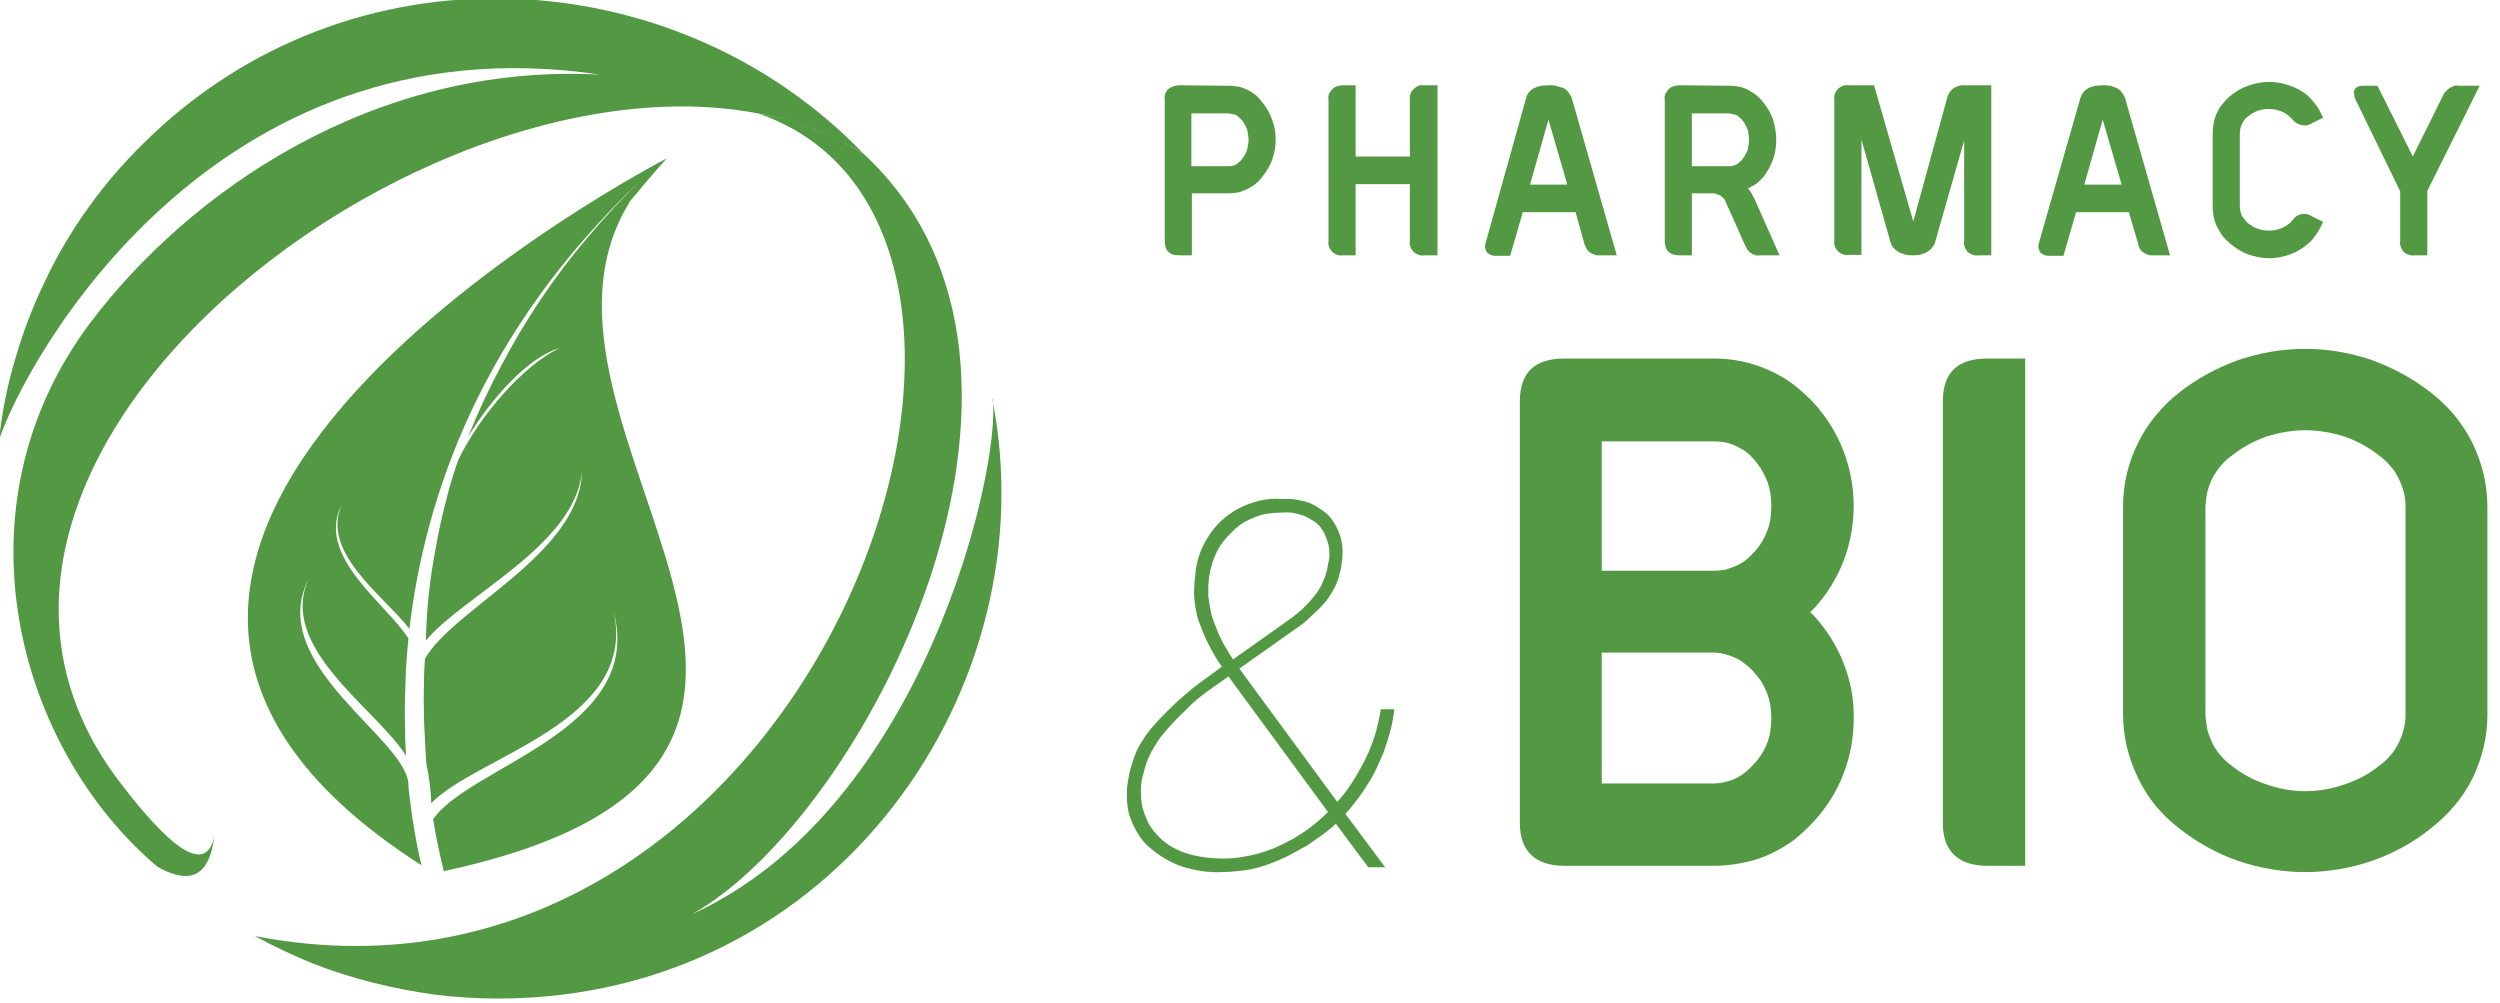 <svg version="1.2" xmlns="http://www.w3.org/2000/svg" viewBox="0 0 516 207" width="516" height="207"><style>.a{fill:#539943}</style><path fill-rule="evenodd" class="a" d="m253.6 17.7q1.1 0 2.1 0.2 0.9 0.2 1.9 0.7 0.9 0.5 1.7 1.1 0.7 0.7 1.3 1.5 1.3 1.6 2 3.6 0.7 1.9 0.7 4 0 2.1-0.7 4.1-0.7 1.9-2 3.5-0.6 0.9-1.4 1.5-0.7 0.6-1.7 1.1-0.9 0.4-1.8 0.7-1 0.2-2.1 0.2h-7.6v12.8h-2.6c-2.1 0-3-1-3-3v-29.1q-0.1-0.6 0.1-1.2 0.2-0.6 0.6-1 0.5-0.4 1.1-0.6 0.6-0.2 1.2-0.2zm-7.7 16.6h7.8q0.4 0 0.8-0.1 0.4-0.1 0.7-0.3 0.3-0.2 0.6-0.5 0.3-0.2 0.5-0.5 0.4-0.5 0.6-0.9 0.3-0.5 0.5-1 0.1-0.5 0.2-1.1 0.1-0.5 0.1-1 0-0.6-0.1-1.1-0.1-0.6-0.2-1.1-0.2-0.5-0.5-1-0.2-0.5-0.6-0.9-0.2-0.3-0.5-0.5-0.3-0.3-0.6-0.5-0.3-0.2-0.7-0.2-0.4-0.1-0.8-0.2h-7.8z"/><path class="a" d="m279.8 52.7h-2.6q-0.6 0.1-1.2-0.1-0.6-0.2-1-0.6-0.5-0.5-0.7-1.1-0.2-0.5-0.1-1.2v-29.1q-0.1-0.6 0.1-1.2 0.2-0.5 0.7-1 0.4-0.4 1-0.6 0.6-0.2 1.2-0.2h2.6v14.7h11.2v-11.7q-0.1-0.6 0.1-1.2 0.2-0.6 0.7-1 0.4-0.5 1-0.7 0.6-0.2 1.2-0.1h2.7v35.1h-2.7q-0.6 0.1-1.2-0.1-0.6-0.2-1-0.6-0.5-0.5-0.7-1.1-0.2-0.5-0.1-1.2v-11.7h-11.2z"/><path fill-rule="evenodd" class="a" d="m322.6 18.1q0.3 0.2 0.6 0.4 0.3 0.2 0.5 0.5 0.2 0.3 0.4 0.6 0.2 0.3 0.3 0.6l9.3 32.5h-3.6q-0.2 0-0.4 0-0.3 0-0.5-0.1-0.3-0.1-0.5-0.2-0.2-0.1-0.4-0.2-0.2-0.2-0.4-0.3-0.2-0.2-0.3-0.4-0.2-0.2-0.3-0.5-0.1-0.2-0.2-0.4l-1.9-6.8h-10.9l-2.6 9h-3.2q-0.3 0-0.5-0.1-0.3 0-0.5-0.2-0.3-0.1-0.5-0.3-0.2-0.2-0.3-0.5-0.1-0.2-0.1-0.4-0.1-0.2-0.1-0.5 0-0.2 0.1-0.4 0-0.3 0.1-0.5l8.3-29.7c0.5-1.8 2.1-2.6 4.6-2.6q0.4 0 0.7 0 0.4 0 0.8 0.1 0.3 0.1 0.7 0.2 0.3 0.1 0.6 0.2m-6.6 20h7.7l-3.9-13.4z"/><path fill-rule="evenodd" class="a" d="m357 17.7q1 0 2 0.2 1 0.2 1.9 0.7 0.9 0.5 1.7 1.1 0.8 0.7 1.4 1.5 1.2 1.5 1.9 3.3 0.6 1.9 0.7 3.8 0.1 1.9-0.4 3.8-0.5 1.9-1.6 3.5-0.3 0.5-0.7 1-0.5 0.5-0.9 0.9-0.5 0.5-1.1 0.8-0.5 0.3-1.1 0.6 0.2 0.3 0.4 0.5 0.2 0.3 0.3 0.5 0.2 0.3 0.3 0.6 0.2 0.3 0.3 0.5l5.2 11.7h-4q-0.5 0.1-0.9 0-0.5-0.1-0.9-0.4-0.4-0.2-0.7-0.6-0.3-0.3-0.5-0.8l-4.2-9.4q-0.1-0.2-0.2-0.4-0.1-0.1-0.3-0.3-0.1-0.1-0.3-0.2-0.1-0.2-0.3-0.3-0.2-0.1-0.4-0.1-0.2-0.1-0.4-0.2-0.2 0-0.4-0.1-0.2 0-0.4 0h-4.2v12.8h-2.6c-2 0-3-1-3-3v-29.1q-0.1-0.6 0.1-1.2 0.3-0.5 0.7-1 0.4-0.4 1-0.6 0.6-0.2 1.2-0.2zm-7.8 16.6h7.8q0.4 0 0.8-0.1 0.3-0.2 0.7-0.3 0.3-0.2 0.6-0.5 0.3-0.2 0.5-0.5 0.4-0.5 0.6-0.9 0.3-0.5 0.5-1 0.1-0.5 0.2-1.1 0.1-0.5 0.1-1 0-0.6-0.1-1.1 0-0.6-0.2-1.1-0.2-0.5-0.5-1-0.2-0.5-0.6-0.9-0.2-0.3-0.5-0.5-0.3-0.3-0.6-0.5-0.4-0.2-0.7-0.2-0.4-0.1-0.8-0.2h-7.8z"/><path class="a" d="m411 17.6v35.1h-2.6q-0.7 0.1-1.2-0.1-0.6-0.2-1.1-0.6-0.4-0.5-0.6-1.1-0.2-0.5-0.1-1.2v-20.7l-6 21q-0.1 0.4-0.3 0.7-0.2 0.3-0.4 0.5-0.2 0.3-0.5 0.5-0.3 0.2-0.6 0.4-0.7 0.3-1.4 0.5-0.7 0.1-1.4 0.1-0.7 0-1.4-0.1-0.7-0.2-1.4-0.5-0.3-0.2-0.6-0.4-0.3-0.2-0.5-0.5-0.3-0.2-0.4-0.5-0.2-0.3-0.3-0.7l-6-21.2v23.8h-2.6q-0.6 0.1-1.2-0.1-0.6-0.2-1.1-0.7-0.4-0.4-0.6-1-0.2-0.6-0.1-1.2v-29q-0.1-0.6 0.1-1.2 0.2-0.6 0.6-1 0.5-0.5 1.1-0.7 0.6-0.2 1.2-0.1h5.2l8.1 28.1 7.1-25.9q0.1-0.2 0.2-0.4 0.1-0.2 0.2-0.4 0.2-0.2 0.4-0.4 0.1-0.2 0.3-0.3 0.2-0.2 0.5-0.3 0.2-0.1 0.4-0.2 0.3-0.1 0.5-0.1 0.2-0.1 0.5-0.1z"/><path fill-rule="evenodd" class="a" d="m436.8 18.1q0.3 0.2 0.6 0.4 0.3 0.2 0.5 0.5 0.2 0.3 0.4 0.6 0.2 0.3 0.3 0.6l9.3 32.5h-3.5q-0.3 0-0.5 0-0.3 0-0.5-0.1-0.3-0.1-0.5-0.2-0.2-0.1-0.4-0.2-0.2-0.2-0.4-0.3-0.2-0.2-0.3-0.4-0.2-0.2-0.3-0.4-0.1-0.3-0.1-0.5l-2-6.8h-10.9l-2.6 9h-3.2q-0.2 0-0.5-0.1-0.3 0-0.5-0.2-0.3-0.1-0.5-0.3-0.1-0.2-0.3-0.5-0.1-0.2-0.1-0.4-0.1-0.2-0.1-0.5 0-0.2 0.1-0.4 0-0.3 0.1-0.5l8.5-29.7q0.8-2.6 4.6-2.6 0.4 0 0.8 0 0.3 0.1 0.7 0.1 0.3 0.1 0.7 0.2 0.3 0.1 0.7 0.3m-6.7 19.9h7.7l-3.9-13.4z"/><path class="a" d="m462.3 42.6q0 0.5 0.1 0.9 0.1 0.5 0.3 1 0.3 0.4 0.6 0.8 0.3 0.4 0.6 0.7 0.5 0.4 1 0.7 0.5 0.3 1.1 0.5 0.5 0.2 1.1 0.3 0.6 0.1 1.2 0.1 0.6 0 1.2-0.1 0.6-0.1 1.1-0.3 0.6-0.2 1.1-0.5 0.5-0.3 1-0.7l0.5-0.6q0.4-0.5 0.8-0.8 0.5-0.3 1-0.4 0.6-0.1 1.1 0 0.6 0.1 1 0.4l2.4 1.2q-0.3 0.6-0.6 1.2-0.3 0.6-0.7 1.2-0.4 0.5-0.8 1.1-0.4 0.5-0.9 0.9c-1.1 1-2.4 1.8-3.8 2.3-1.4 0.5-2.9 0.8-4.3 0.8-1.5 0-3-0.3-4.4-0.8-1.4-0.5-2.6-1.3-3.8-2.3q-0.8-0.7-1.5-1.5-0.6-0.9-1.1-1.9-0.5-1-0.7-2.1-0.2-1-0.2-2.1v-15q0-1.1 0.2-2.2 0.2-1.1 0.7-2.1 0.4-1 1.1-1.8 0.7-0.9 1.5-1.6c1.2-1 2.4-1.7 3.8-2.2 1.4-0.5 2.9-0.8 4.4-0.8 1.4 0 2.9 0.3 4.3 0.8 1.4 0.5 2.7 1.2 3.8 2.2q0.5 0.5 0.9 1 0.4 0.5 0.8 1 0.4 0.6 0.7 1.2 0.3 0.6 0.6 1.2l-2.4 1.2q-0.5 0.3-1 0.4-0.6 0-1.1-0.1-0.5-0.1-1-0.4-0.4-0.2-0.8-0.7 0-0.1-0.1-0.1-0.1-0.1-0.2-0.2 0-0.1-0.1-0.1-0.1-0.1-0.2-0.2-0.4-0.4-0.9-0.7-0.5-0.3-1.1-0.5-0.6-0.2-1.1-0.3-0.6-0.1-1.2-0.1-0.6 0-1.2 0.1-0.6 0.1-1.2 0.3-0.5 0.2-1 0.5-0.5 0.3-1 0.7-0.4 0.3-0.7 0.7-0.3 0.4-0.5 0.9-0.2 0.4-0.3 0.9-0.1 0.5-0.1 1z"/><path class="a" d="m485.8 19.1q0.2-1.4 1.9-1.4h3l7.3 14.6 6.3-12.7q0.2-0.5 0.6-0.8 0.3-0.4 0.8-0.7 0.4-0.2 0.9-0.4 0.5-0.1 1 0h4.2l-10.8 21.7v13.3h-2.6q-0.7 0.1-1.2-0.1-0.6-0.2-1.1-0.6-0.4-0.5-0.6-1.1-0.2-0.5-0.1-1.2v-10.2l-9-18.5q-0.2-0.2-0.2-0.4-0.1-0.3-0.2-0.5 0-0.2-0.1-0.5 0-0.2 0-0.5"/><path fill-rule="evenodd" class="a" d="m374.5 127.2c2.6 2.9 4.7 6.2 6.1 9.9 1.4 3.6 2.1 7.4 2 11.3 0 3.9-0.7 7.7-2.1 11.3-1.4 3.7-3.5 7-6.1 9.8q-2 2.2-4.3 4-2.4 1.7-5 2.9-2.7 1.2-5.5 1.7-2.9 0.6-5.8 0.6h-30.9c-6 0-9.2-3-9.2-8.8v-87c0-6 3-8.9 9.2-8.9h30.9q2.9 0 5.8 0.6 2.8 0.6 5.5 1.8 2.7 1.2 5 2.9 2.3 1.8 4.3 3.9c2.6 2.9 4.7 6.2 6.1 9.9 1.4 3.6 2.1 7.5 2.1 11.3 0 3.9-0.7 7.8-2.1 11.4-1.4 3.6-3.5 7-6.1 9.8q-0.1 0.1-0.2 0.2-0.1 0.1-0.2 0.2-0.1 0.1-0.2 0.2-0.1 0.1-0.2 0.2 0.2 0.1 0.3 0.2 0.1 0.1 0.2 0.2 0.1 0.1 0.2 0.2 0.1 0.1 0.2 0.2m-43.9-9.4h23.1q1.1 0 2.3-0.2 1.1-0.3 2.1-0.7 1.1-0.5 2-1.1 0.9-0.7 1.7-1.6 0.9-0.9 1.7-2.1 0.7-1.1 1.2-2.4 0.5-1.2 0.7-2.5 0.2-1.4 0.2-2.7 0-1.4-0.2-2.7-0.2-1.3-0.7-2.6-0.5-1.2-1.2-2.4-0.7-1.1-1.6-2.1-0.8-0.9-1.7-1.6-1-0.6-2-1.1-1.1-0.5-2.2-0.7-1.1-0.2-2.3-0.2h-23.1zm0 43.9h23.1q1.2 0 2.3-0.3 1.1-0.2 2.2-0.7 1-0.5 1.9-1.2 0.9-0.7 1.7-1.6 0.9-0.9 1.7-2.1 0.7-1.1 1.2-2.3 0.5-1.3 0.7-2.6 0.2-1.3 0.2-2.6 0-1.4-0.2-2.7-0.2-1.3-0.7-2.6-0.5-1.2-1.2-2.4-0.8-1.1-1.7-2.1-0.7-0.8-1.7-1.5-0.9-0.8-1.9-1.2-1.1-0.5-2.2-0.8-1.1-0.3-2.3-0.3h-23.1z"/><path class="a" d="m418 178.7h-7.8c-6 0-9.2-3-9.2-8.8v-87c0-6 3-8.9 9.2-8.9h7.8z"/><path fill-rule="evenodd" class="a" d="m513.4 147.6q0 3.4-0.8 6.7-0.8 3.3-2.3 6.4-1.5 3-3.7 5.6-2.2 2.6-4.9 4.7c-3.6 2.9-7.8 5.2-12.2 6.7-4.4 1.5-9.1 2.3-13.7 2.3-4.7 0-9.4-0.8-13.8-2.3-4.4-1.5-8.5-3.8-12.2-6.7q-2.7-2.1-4.9-4.7-2.1-2.6-3.6-5.7-1.5-3.1-2.3-6.4-0.8-3.3-0.8-6.8v-42.9q0-3.4 0.8-6.8 0.8-3.3 2.3-6.3 1.5-3.1 3.7-5.7 2.1-2.6 4.8-4.7c3.7-2.9 7.8-5.1 12.2-6.7 4.5-1.5 9.1-2.3 13.8-2.3 4.6 0 9.3 0.8 13.7 2.3 4.4 1.6 8.5 3.8 12.2 6.7q2.7 2.1 4.9 4.7 2.2 2.7 3.7 5.7 1.5 3.1 2.3 6.4 0.8 3.4 0.8 6.8zm-58.2 0q0.1 1.5 0.4 3 0.4 1.5 1.1 2.9 0.7 1.4 1.7 2.5 1 1.2 2.3 2.1c2.1 1.7 4.6 3 7.1 3.8 2.6 0.9 5.3 1.4 8 1.4 2.8 0 5.5-0.5 8.1-1.4 2.5-0.8 5-2.1 7.1-3.8q1.3-0.9 2.3-2.1 1-1.1 1.7-2.5 0.7-1.4 1.1-2.9 0.4-1.5 0.4-3v-43.1q0-1.6-0.4-3.1-0.4-1.4-1.1-2.8-0.7-1.4-1.7-2.5-1-1.2-2.3-2.1c-2.1-1.7-4.6-3-7.1-3.9-2.6-0.8-5.3-1.3-8.1-1.3-2.7 0-5.4 0.5-8 1.3-2.5 0.9-5 2.2-7.1 3.9q-1.3 0.9-2.3 2.1-1 1.2-1.7 2.5-0.7 1.4-1.1 2.9-0.3 1.5-0.4 3z"/><path fill-rule="evenodd" class="a" d="m252.2 137.6q-0.8-1.1-1.5-2.3-0.7-1.2-1.3-2.4-0.6-1.2-1.1-2.4-0.5-1.3-1-2.6-0.3-1.1-0.5-2.2-0.2-1.1-0.3-2.2-0.1-1.2 0-2.3 0-1.2 0.2-2.3c0.1-2.2 0.7-4.4 1.7-6.4 1-2 2.3-3.8 4-5.3 1.7-1.5 3.6-2.6 5.7-3.3 2.2-0.8 4.4-1.1 6.6-0.9q1.4-0.1 2.7 0.1 1.4 0.2 2.6 0.6 1.3 0.5 2.4 1.3 1.2 0.7 2.1 1.7 0.8 1 1.4 2.2 0.6 1.1 0.9 2.4 0.3 1.3 0.3 2.6 0 1.3-0.2 2.6-0.1 1-0.4 1.9-0.2 1-0.6 1.9-0.4 1-0.9 1.8-0.5 0.9-1.1 1.7-0.7 0.9-1.5 1.7-0.8 0.8-1.6 1.5-0.8 0.8-1.6 1.5-0.9 0.7-1.8 1.3l-11.6 8.2 20.2 27.5q0.9-1 1.7-2 0.8-1.1 1.5-2.2 0.7-1.1 1.3-2.2 0.7-1.2 1.3-2.4 0.6-1.2 1.1-2.5 0.5-1.2 0.9-2.5 0.4-1.3 0.7-2.7 0.3-1.3 0.5-2.6h2.8q-0.2 1.5-0.5 3.1-0.4 1.5-0.8 3-0.5 1.5-1 3-0.6 1.4-1.3 2.9-0.6 1.3-1.3 2.5-0.8 1.3-1.6 2.5-0.8 1.2-1.7 2.3-0.9 1.2-1.9 2.3l8.2 11h-3.5l-6.7-9-0.7 0.7q-1.2 1-2.6 2-1.3 0.9-2.6 1.8-1.4 0.8-2.9 1.6-1.4 0.8-2.9 1.4-1.4 0.6-2.8 1.1-1.5 0.5-2.9 0.8-1.5 0.3-3 0.4-1.5 0.2-3.1 0.2-2 0.1-4.1-0.2-2-0.3-4-0.9-2-0.7-3.7-1.7-1.8-1.1-3.4-2.5-1.4-1.3-2.3-2.9-1-1.7-1.6-3.5-0.5-1.8-0.5-3.8-0.1-1.9 0.3-3.7 0.2-1.5 0.7-3 0.4-1.4 1-2.8 0.6-1.3 1.5-2.6 0.8-1.3 1.8-2.4 1.2-1.4 2.6-2.8 1.3-1.3 2.7-2.6 1.5-1.3 2.9-2.5 1.5-1.2 3.1-2.3zm0.6 39.6q0 0-0.1 0 0 0 0 0zm2.8-0.2q1.4-0.2 2.8-0.5 1.4-0.3 2.8-0.8 1.3-0.4 2.6-1 1.4-0.7 2.8-1.4 1.4-0.8 2.7-1.7 1.3-0.9 2.5-1.9 1.2-1 2.3-2.1l-19.1-26-0.8-1.1c-0.2-0.3-0.5-0.6-0.6-0.9l-3 2.1q-1.6 1.1-3.1 2.3-1.5 1.2-2.8 2.6-1.4 1.3-2.7 2.7-1.3 1.4-2.5 2.9-0.7 1-1.3 2-0.6 1-1.1 2.1-0.5 1.1-0.8 2.2-0.3 1.1-0.6 2.3-0.3 1.5-0.2 3.1 0 1.6 0.4 3.1 0.5 1.6 1.2 3 0.8 1.4 1.9 2.5 4.3 4.7 13.8 4.7 1.4 0 2.8-0.2zm-6-58.3q-0.1 1.1-0.2 2.1 0 1.1 0 2.2 0.1 1 0.3 2.1 0.2 1 0.4 2 0.4 1.2 0.9 2.4 0.4 1.2 1 2.3 0.5 1.1 1.2 2.2 0.6 1.1 1.3 2.1l12-8.5q0.8-0.6 1.5-1.2 0.8-0.6 1.4-1.3 0.7-0.6 1.3-1.4 0.6-0.7 1.2-1.5 0.4-0.6 0.8-1.3 0.3-0.7 0.6-1.4 0.3-0.7 0.5-1.5 0.2-0.7 0.3-1.5 0.3-1 0.3-2.1 0-1-0.2-2-0.3-1-0.7-2-0.4-0.9-1.1-1.8-0.7-0.8-1.7-1.3-0.9-0.6-2-1-1-0.3-2.1-0.5-1.1-0.1-2.2 0-1.3 0-2.7 0.2-1.3 0.2-2.6 0.7-1.3 0.5-2.5 1.2-1.1 0.7-2.1 1.7-1 0.9-1.8 1.9-0.9 1.1-1.5 2.3-0.6 1.2-1 2.5-0.4 1.3-0.6 2.6z"/><path class="a" d="m129.9 41.8c-28.5 46.4 64.9 115.8-38.3 138-0.5-2.1-1.4-5.7-2.2-10.7 7.3-10.9 43.6-18.3 37.3-42.7 4.8 22.7-28.3 29.6-37.7 39.4q0-1-0.1-2-0.1-1-0.2-2.1-0.2-1-0.3-2-0.2-1-0.4-2-0.2-2.7-0.3-5.4-0.2-2.7-0.2-5.4-0.1-2.7 0-5.5 0-2.7 0.2-5.4c5.7-10.3 32-21.7 32.4-38.6-1.5 15.2-24.3 25.4-32.2 34.8q0.1-4.8 0.6-9.5 0.5-4.7 1.4-9.4 0.8-4.7 2-9.3 1.1-4.6 2.7-9.1c4.4-9.1 13.4-19.5 20.8-23-6.1 1.7-13.8 10-18.8 18.3q3-7.5 6.8-14.6 3.7-7.1 8.2-13.8 4.5-6.7 9.7-12.8 5.2-6.2 11-11.8c-33 31.1-44.6 65.4-47.8 92.6-5.2-6.8-18.5-15.8-13.9-25.8-5.7 10.7 9.3 20.7 13.7 27.8q-0.3 3-0.5 6-0.1 3.1-0.2 6.1-0.1 3 0 6 0 3.1 0.2 6.1c-5.8-9.5-26.8-22.4-20-36.7-9.5 18.1 21.2 33.6 20.5 43.1q0.2 2 0.5 4 0.2 2.1 0.6 4.1 0.3 2 0.7 4 0.4 2.1 0.9 4.1c-103.7-66.3 50.6-145.9 50.6-145.9-2.7 3-5.2 6-7.7 9"/><path class="a" d="m44.2 172.9c-0.8 5.7-3.2 10.8-11.7 6-29-24.5-42.6-74.3-13.7-112.5 19.9-26.3 57.8-53.5 105-51-79.9-11.9-118.6 59.1-124 75.4q0.9-8.6 3.4-16.9 2.4-8.3 6.2-16.1 3.7-7.8 8.8-14.9 5-7 11.2-13.1c42.7-42.6 110.2-38.3 148.9 2-66.1-41.4-209.8 56.9-153.3 130 12.8 16.7 17.8 17 19.2 11"/><path class="a" d="m204.8 82.3c11.8 59.4-32.4 123.8-102 123.8q-6.5 0-13-0.8-6.6-0.9-12.9-2.5-6.4-1.6-12.5-4-6.1-2.5-11.8-5.6c115.3 22.4 173.8-145.5 104.1-169.7q2.8 0.5 5.7 1.2 2.8 0.8 5.5 1.9 2.8 1 5.4 2.3 2.6 1.4 5 2.9c48 44.5 0 137.2-35.5 156.9 47.9-21.8 63.8-91.9 62.1-106.4"/></svg>